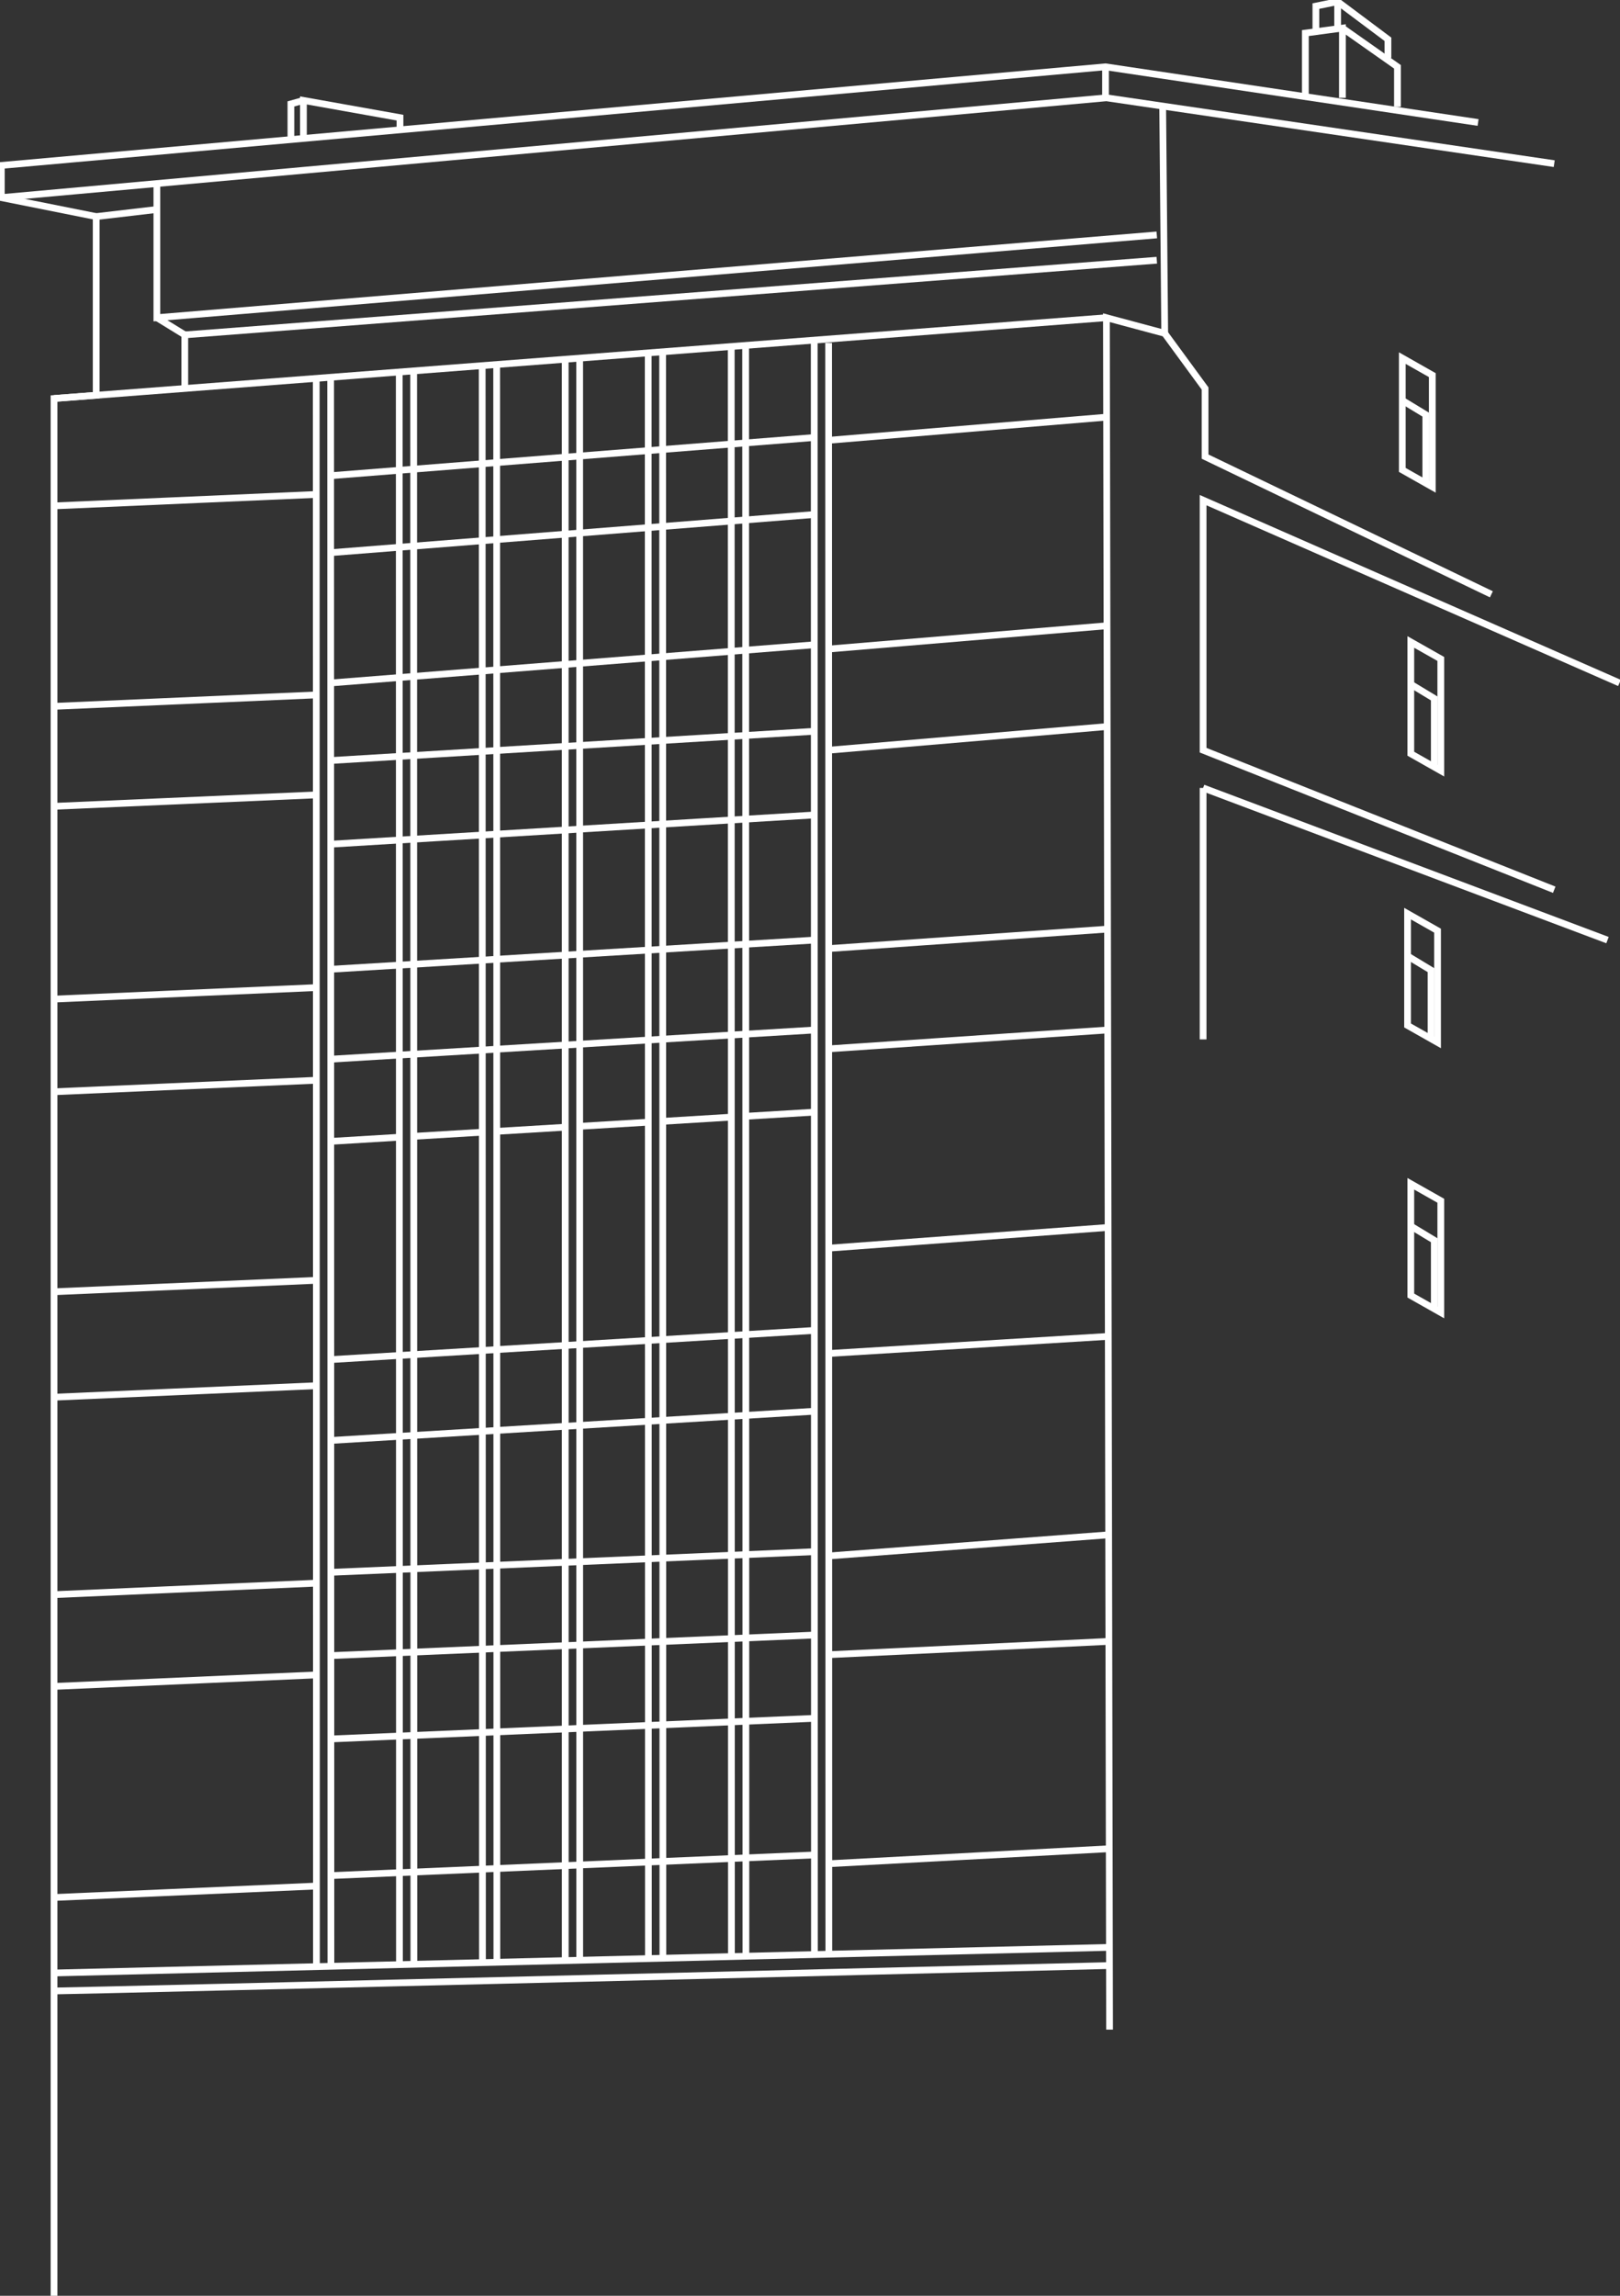 <svg width="120" height="170" viewBox="0 0 120 170" fill="none" xmlns="http://www.w3.org/2000/svg">
<rect x="0" y="0" width="120" height="170" fill="#333333" stroke="none"/>
<g clip-path="url(#clip0_819_1457)">
<path d="M4.002 170V29.509L7.125 29.269V16.038L0.098 14.633V12.25L81.891 4.947L109.487 9.07" stroke="white" stroke-width="0.5" stroke-miterlimit="10"/>
<path d="M0.098 14.632L81.958 7.243L115.127 12.119" stroke="white" stroke-width="0.5" stroke-miterlimit="10"/>
<path d="M86.125 7.907L86.275 24.683L81.957 23.525L82.19 150.291" stroke="white" stroke-width="0.5" stroke-miterlimit="10"/>
<path d="M81.958 23.525L4.002 29.509" stroke="white" stroke-width="0.5" stroke-miterlimit="10"/>
<path d="M4.037 146.097L82.178 144.201" stroke="white" stroke-width="0.5" stroke-miterlimit="10"/>
<path d="M29.574 27.558L29.59 145.301" stroke="white" stroke-width="0.5" stroke-miterlimit="10"/>
<path d="M30.641 27.558L30.657 145.301" stroke="white" stroke-width="0.5" stroke-miterlimit="10"/>
<path d="M35.718 27.039L35.738 145.301" stroke="white" stroke-width="0.5" stroke-miterlimit="10"/>
<path d="M36.79 27.039L36.805 145.301" stroke="white" stroke-width="0.5" stroke-miterlimit="10"/>
<path d="M41.867 26.517L41.871 145.151" stroke="white" stroke-width="0.5" stroke-miterlimit="10"/>
<path d="M42.938 26.517L42.942 145.151" stroke="white" stroke-width="0.5" stroke-miterlimit="10"/>
<path d="M48.016 26.151L48.031 144.959" stroke="white" stroke-width="0.5" stroke-miterlimit="10"/>
<path d="M49.083 26.151L49.103 144.959" stroke="white" stroke-width="0.5" stroke-miterlimit="10"/>
<path d="M54.165 25.516L54.18 144.802" stroke="white" stroke-width="0.5" stroke-miterlimit="10"/>
<path d="M55.232 25.516L55.252 144.802" stroke="white" stroke-width="0.5" stroke-miterlimit="10"/>
<path d="M60.313 25.394L60.329 144.802" stroke="white" stroke-width="0.5" stroke-miterlimit="10"/>
<path d="M61.38 25.394L61.396 144.802" stroke="white" stroke-width="0.5" stroke-miterlimit="10"/>
<path d="M23.425 28.075L23.441 145.548" stroke="white" stroke-width="0.5" stroke-miterlimit="10"/>
<path d="M24.492 28.075L24.512 145.548" stroke="white" stroke-width="0.5" stroke-miterlimit="10"/>
<path d="M81.891 4.947V7.244" stroke="white" stroke-width="0.5" stroke-miterlimit="10"/>
<path d="M7.125 16.038L11.62 15.512" stroke="white" stroke-width="0.5" stroke-miterlimit="10"/>
<path d="M11.62 13.592V23.525L85.688 17.396" stroke="white" stroke-width="0.5" stroke-miterlimit="10"/>
<path d="M24.492 35.225L60.313 32.398" stroke="white" stroke-width="0.5" stroke-miterlimit="10"/>
<path d="M24.5 40.925L60.313 38.099" stroke="white" stroke-width="0.5" stroke-miterlimit="10"/>
<path d="M24.5 50.572L60.313 47.745" stroke="white" stroke-width="0.5" stroke-miterlimit="10"/>
<path d="M24.5 56.316L60.313 54.152" stroke="white" stroke-width="0.5" stroke-miterlimit="10"/>
<path d="M24.5 62.511L60.313 60.348" stroke="white" stroke-width="0.5" stroke-miterlimit="10"/>
<path d="M24.5 71.773L60.313 69.613" stroke="white" stroke-width="0.5" stroke-miterlimit="10"/>
<path d="M24.5 78.432L60.313 76.272" stroke="white" stroke-width="0.5" stroke-miterlimit="10"/>
<path d="M55.24 82.66L60.313 82.353" stroke="white" stroke-width="0.5" stroke-miterlimit="10"/>
<path d="M49.095 83.033L54.172 82.723" stroke="white" stroke-width="0.5" stroke-miterlimit="10"/>
<path d="M42.946 83.402L48.024 83.096" stroke="white" stroke-width="0.5" stroke-miterlimit="10"/>
<path d="M36.794 83.775L41.875 83.469" stroke="white" stroke-width="0.5" stroke-miterlimit="10"/>
<path d="M30.649 84.144L35.73 83.838" stroke="white" stroke-width="0.5" stroke-miterlimit="10"/>
<path d="M24.5 84.517L29.582 84.211" stroke="white" stroke-width="0.5" stroke-miterlimit="10"/>
<path d="M24.5 100.677L60.313 98.518" stroke="white" stroke-width="0.5" stroke-miterlimit="10"/>
<path d="M24.5 106.664L60.313 104.501" stroke="white" stroke-width="0.5" stroke-miterlimit="10"/>
<path d="M24.5 116.429L60.313 114.901" stroke="white" stroke-width="0.5" stroke-miterlimit="10"/>
<path d="M24.5 122.597L60.313 121.073" stroke="white" stroke-width="0.5" stroke-miterlimit="10"/>
<path d="M24.5 128.768L60.313 127.241" stroke="white" stroke-width="0.5" stroke-miterlimit="10"/>
<path d="M24.5 138.886L60.313 137.358" stroke="white" stroke-width="0.5" stroke-miterlimit="10"/>
<path d="M13.688 28.767V24.797L11.62 23.525" stroke="white" stroke-width="0.5" stroke-miterlimit="10"/>
<path d="M13.688 24.797L85.688 19.27" stroke="white" stroke-width="0.5" stroke-miterlimit="10"/>
<path d="M4.002 140.507L23.441 139.659" stroke="white" stroke-width="0.5" stroke-miterlimit="10"/>
<path d="M4.002 124.877L23.441 124.025" stroke="white" stroke-width="0.5" stroke-miterlimit="10"/>
<path d="M4.037 118.081L23.476 117.229" stroke="white" stroke-width="0.5" stroke-miterlimit="10"/>
<path d="M4.037 103.46L23.476 102.608" stroke="white" stroke-width="0.5" stroke-miterlimit="10"/>
<path d="M4.037 95.652L23.476 94.804" stroke="white" stroke-width="0.5" stroke-miterlimit="10"/>
<path d="M4.037 80.842L23.476 79.99" stroke="white" stroke-width="0.5" stroke-miterlimit="10"/>
<path d="M4.037 73.98L23.476 73.128" stroke="white" stroke-width="0.5" stroke-miterlimit="10"/>
<path d="M3.994 59.708L23.433 58.86" stroke="white" stroke-width="0.5" stroke-miterlimit="10"/>
<path d="M4.037 52.303L23.476 51.455" stroke="white" stroke-width="0.5" stroke-miterlimit="10"/>
<path d="M4.037 37.459L23.476 36.611" stroke="white" stroke-width="0.5" stroke-miterlimit="10"/>
<path d="M61.389 32.602L81.958 30.891" stroke="white" stroke-width="0.5" stroke-miterlimit="10"/>
<path d="M61.389 48.059L82.001 46.336" stroke="white" stroke-width="0.5" stroke-miterlimit="10"/>
<path d="M61.389 55.551L81.958 53.804" stroke="white" stroke-width="0.5" stroke-miterlimit="10"/>
<path d="M61.389 70.242L81.958 68.805" stroke="white" stroke-width="0.5" stroke-miterlimit="10"/>
<path d="M61.389 77.666L82.001 76.272" stroke="white" stroke-width="0.5" stroke-miterlimit="10"/>
<path d="M61.389 92.425L81.958 90.901" stroke="white" stroke-width="0.5" stroke-miterlimit="10"/>
<path d="M61.389 100.225L82.096 98.957" stroke="white" stroke-width="0.5" stroke-miterlimit="10"/>
<path d="M61.389 115.215L81.958 113.664" stroke="white" stroke-width="0.5" stroke-miterlimit="10"/>
<path d="M61.389 122.529L81.958 121.552" stroke="white" stroke-width="0.5" stroke-miterlimit="10"/>
<path d="M61.389 138.007L81.958 136.907" stroke="white" stroke-width="0.5" stroke-miterlimit="10"/>
<path d="M22.476 10.247V7.436L29.629 8.712V9.611" stroke="white" stroke-width="0.5" stroke-miterlimit="10"/>
<path d="M21.55 10.247V7.695L22.476 7.436" stroke="white" stroke-width="0.5" stroke-miterlimit="10"/>
<path d="M99.439 7.244V2.081L96.693 2.45V7.157" stroke="white" stroke-width="0.5" stroke-miterlimit="10"/>
<path d="M99.439 2.081L103.515 4.947V7.907" stroke="white" stroke-width="0.5" stroke-miterlimit="10"/>
<path d="M97.473 2.266V0.452L99.084 0.122V1.987" stroke="white" stroke-width="0.5" stroke-miterlimit="10"/>
<path d="M102.81 4.296V2.91L99.084 0.122" stroke="white" stroke-width="0.5" stroke-miterlimit="10"/>
<path d="M4.037 147.428C5.609 147.428 81.958 145.552 81.958 145.552" stroke="white" stroke-width="0.5" stroke-miterlimit="10"/>
<path d="M103.874 34.797L106.096 36.053V27.777L103.874 26.517V34.797Z" stroke="white" stroke-width="0.5" stroke-miterlimit="10"/>
<path d="M103.874 29.649L105.615 30.706V35.692" stroke="white" stroke-width="0.5" stroke-miterlimit="10"/>
<path d="M104.504 55.813L106.726 57.07V48.794L104.504 47.537V55.813Z" stroke="white" stroke-width="0.5" stroke-miterlimit="10"/>
<path d="M104.504 50.67L106.245 51.722V56.712" stroke="white" stroke-width="0.5" stroke-miterlimit="10"/>
<path d="M104.264 75.934L106.485 77.191V68.915L104.264 67.654V75.934Z" stroke="white" stroke-width="0.5" stroke-miterlimit="10"/>
<path d="M104.264 70.791L106.005 71.843V76.829" stroke="white" stroke-width="0.5" stroke-miterlimit="10"/>
<path d="M104.504 95.934L106.726 97.191V88.915L104.504 87.658V95.934Z" stroke="white" stroke-width="0.5" stroke-miterlimit="10"/>
<path d="M104.504 90.791L106.245 91.843V96.833" stroke="white" stroke-width="0.5" stroke-miterlimit="10"/>
<path d="M86.275 24.684L89.265 28.767V33.812L110.472 44.008" stroke="white" stroke-width="0.5" stroke-miterlimit="10"/>
<path d="M119.961 50.572L89.119 37.035V55.551L115.128 65.884" stroke="white" stroke-width="0.5" stroke-miterlimit="10"/>
<path d="M89.119 58.346L119.074 69.614" stroke="white" stroke-width="0.5" stroke-miterlimit="10"/>
<path d="M89.119 76.967V58.346" stroke="white" stroke-width="0.5" stroke-miterlimit="10"/>
</g>
<defs>
<clipPath id="clip0_819_1457">
<rect width="120" height="170" fill="white"/>
</clipPath>
</defs>
</svg>
